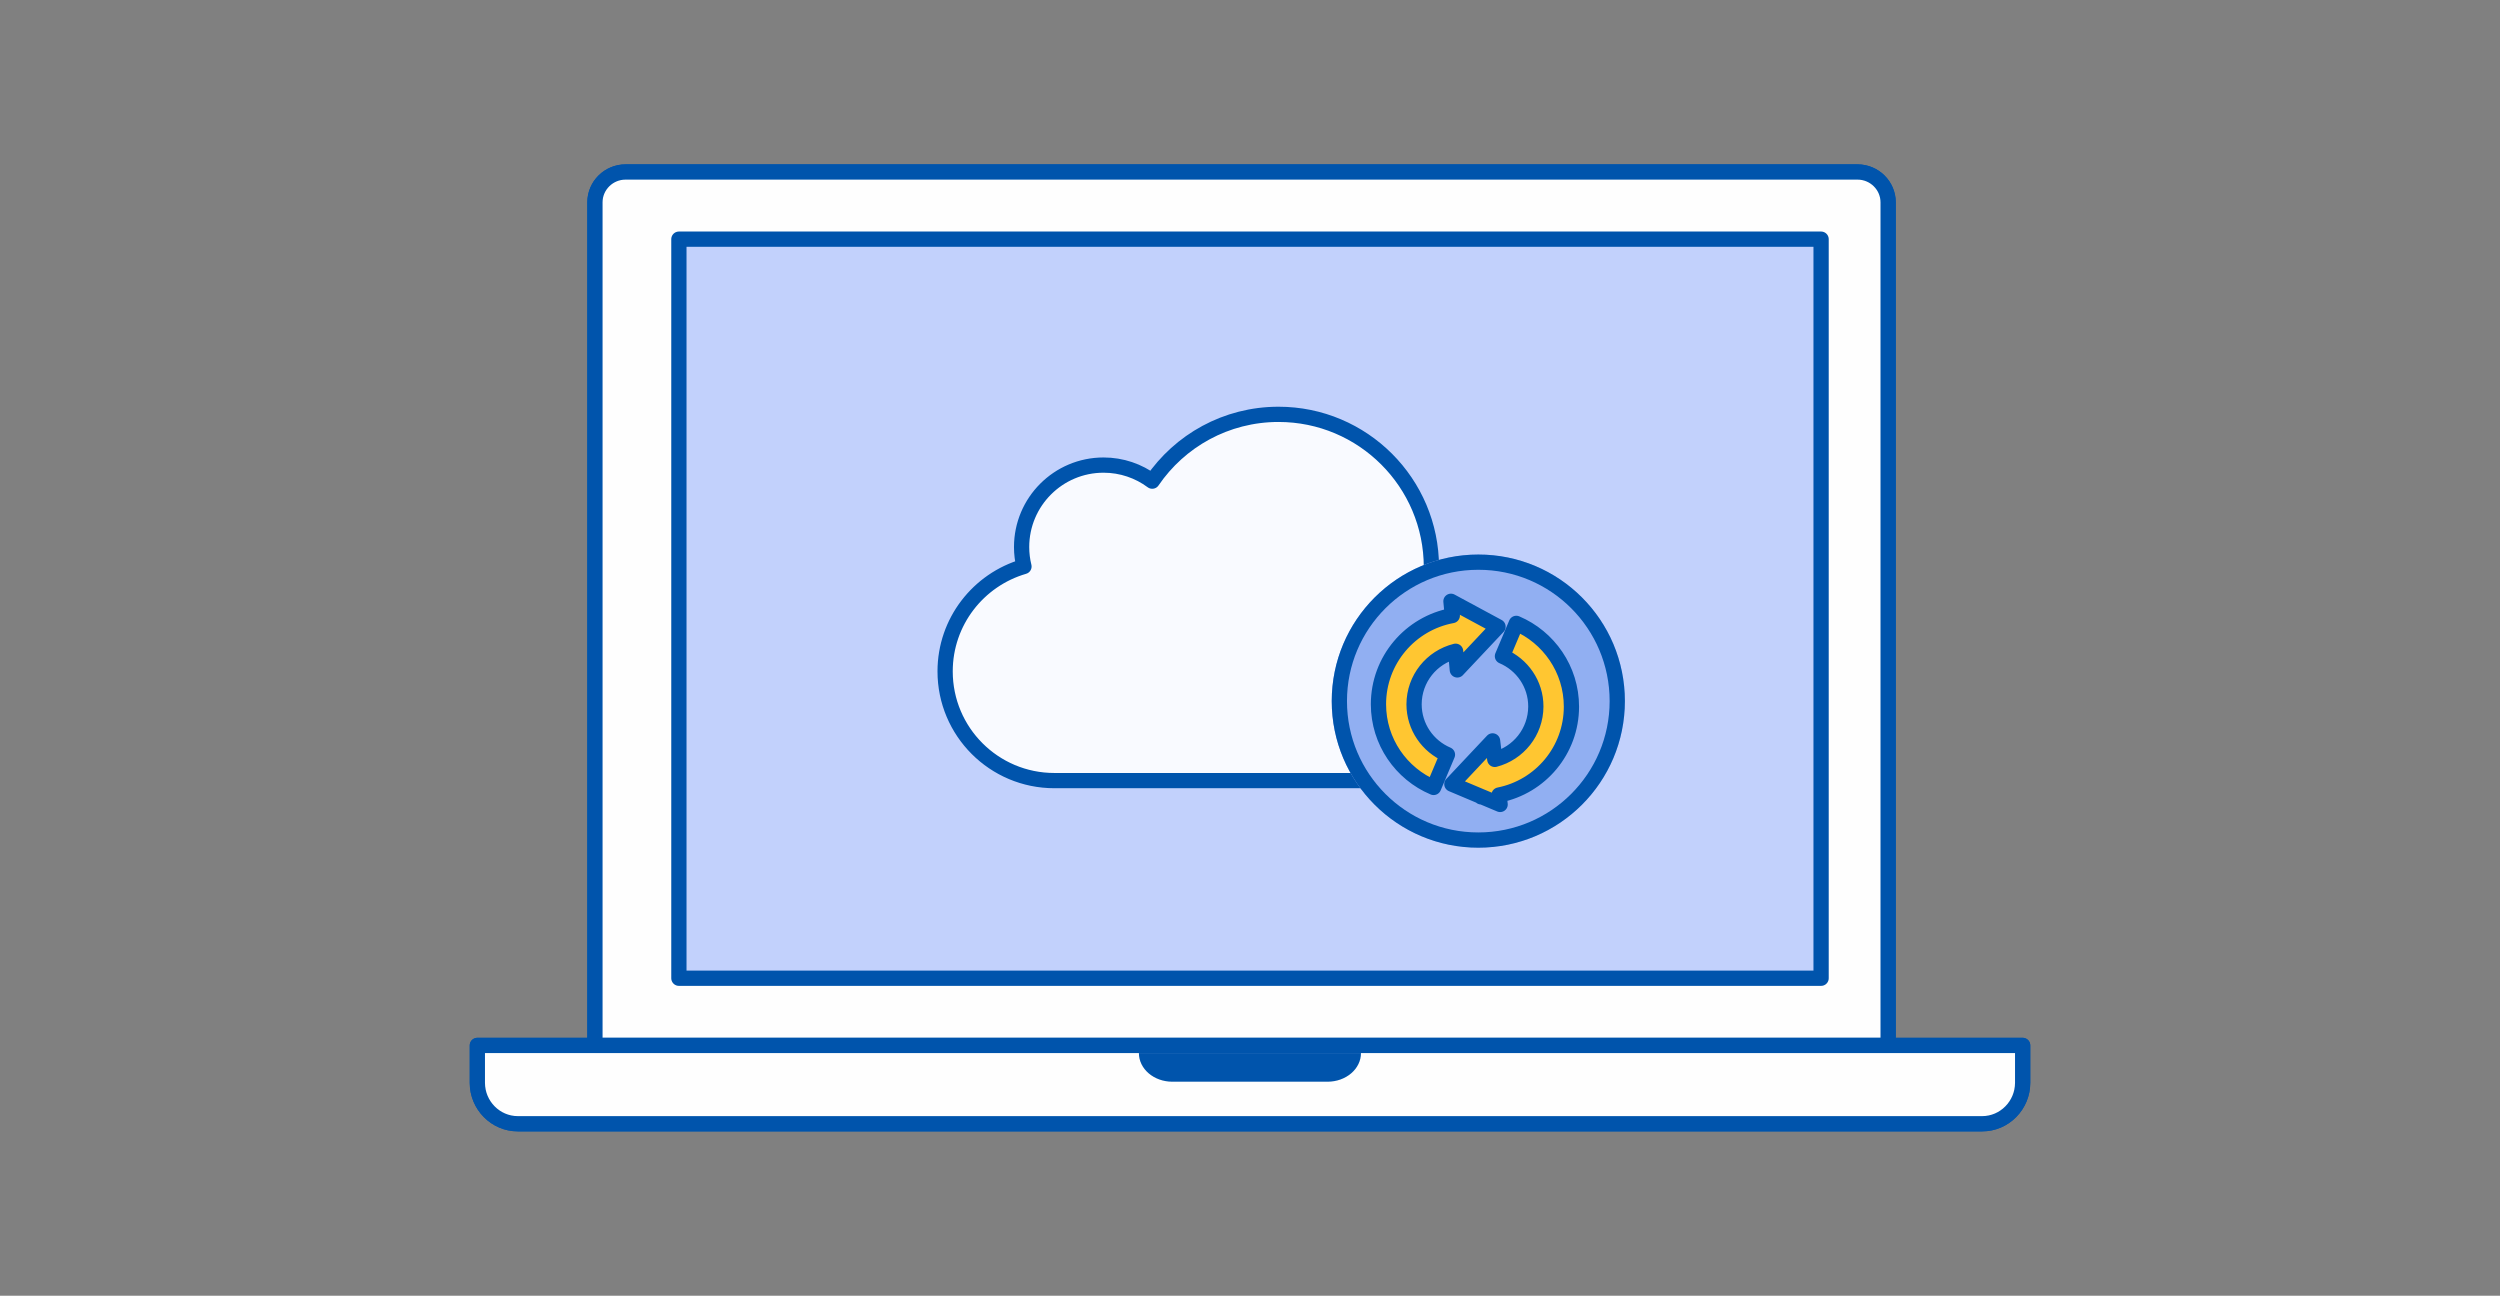 <svg width="328" height="170" viewBox="0 0 328 170" fill="none" xmlns="http://www.w3.org/2000/svg">
<rect x="0" y="0" width="328" height="170" fill="#808080" stroke="none"/>
<path d="M247.741 137.159H78.054V26.548C78.054 24.351 79.859 22.564 82.077 22.564H243.701C245.92 22.564 247.725 24.351 247.725 26.548V137.159H247.741Z" fill="white" fill-opacity="0.9" stroke="#0054AC" stroke-width="2" stroke-miterlimit="10" stroke-linejoin="round"/>
<path d="M238.926 31.38H89.072V128.344H238.926V31.38Z" fill="#C2D1FC" stroke="#0054AC" stroke-width="2" stroke-miterlimit="10" stroke-linejoin="round"/>
<path d="M265.372 137.159V142.067C265.372 145.015 262.983 147.436 260.068 147.436H67.931C65.016 147.436 62.628 145.015 62.628 142.067V137.159H265.372Z" fill="white" fill-opacity="0.9" stroke="#0054AC" stroke-width="2" stroke-miterlimit="10" stroke-linejoin="round"/>
<path d="M178.559 138.163C178.559 140.238 176.599 141.918 174.178 141.918H153.805C151.384 141.918 149.424 140.238 149.424 138.163H178.559Z" fill="#0054AC"/>
<path d="M247.741 137.159H78.054V26.548C78.054 24.351 79.859 22.564 82.077 22.564H243.701C245.92 22.564 247.725 24.351 247.725 26.548V137.159H247.741Z" fill="white" fill-opacity="0.9" stroke="#0054AC" stroke-width="2" stroke-miterlimit="10" stroke-linejoin="round"/>
<path d="M238.926 31.38H89.072V128.344H238.926V31.38Z" fill="#C2D1FC" stroke="#0054AC" stroke-width="2" stroke-miterlimit="10" stroke-linejoin="round"/>
<path d="M265.372 137.159V142.067C265.372 145.015 262.983 147.436 260.068 147.436H67.931C65.016 147.436 62.628 145.015 62.628 142.067V137.159H265.372Z" fill="white" fill-opacity="0.9" stroke="#0054AC" stroke-width="2" stroke-miterlimit="10" stroke-linejoin="round"/>
<path d="M178.559 138.163C178.559 140.238 176.599 141.918 174.178 141.918H153.805C151.384 141.918 149.424 140.238 149.424 138.163H178.559Z" fill="#0054AC"/>
<path d="M187.462 78.051C187.678 76.876 187.8 75.66 187.8 74.418C187.8 63.343 178.819 54.362 167.744 54.362C160.856 54.362 154.779 57.833 151.173 63.127C149.39 61.804 147.175 61.02 144.785 61.02C138.842 61.02 134.035 65.842 134.035 71.771C134.035 72.649 134.143 73.513 134.345 74.323C128.362 76.066 124 81.562 124 88.085C124 95.999 130.415 102.415 138.329 102.415H184.666C191.487 102.415 197.01 96.891 197.01 90.071C196.997 84.209 192.932 79.32 187.462 78.051Z" fill="white" fill-opacity="0.9" stroke="#0054AC" stroke-width="2" stroke-miterlimit="10" stroke-linecap="round" stroke-linejoin="round"/>
<path d="M213.184 91.986C213.184 102.605 204.572 111.216 193.954 111.216C183.335 111.216 174.724 102.605 174.724 91.986C174.724 81.368 183.335 72.756 193.954 72.756C204.572 72.745 213.184 81.357 213.184 91.986Z" fill="#91AFF2"/>
<path d="M193.954 73.756H193.955C204.019 73.746 212.184 81.909 212.184 91.987C212.183 102.052 204.02 110.216 193.954 110.216C183.888 110.216 175.724 102.053 175.724 91.987C175.724 81.921 183.888 73.756 193.954 73.756Z" fill="#91AFF2" stroke="#0054AC" stroke-width="2"/>
<path fill-rule="evenodd" clip-rule="evenodd" d="M185.525 92.399C185.537 89.032 187.844 86.223 190.977 85.443L191.2 87.895L196.54 82.221L190.364 78.888L190.542 80.761C185.035 81.775 180.854 86.602 180.854 92.399C180.854 97.304 183.842 101.518 188.09 103.313L189.907 99.01C187.331 97.917 185.525 95.376 185.525 92.399ZM206.172 92.711C206.172 87.806 203.184 83.592 198.937 81.786L197.119 86.089C199.695 87.182 201.512 89.735 201.501 92.7C201.489 96.044 199.204 98.831 196.116 99.634L195.826 97.204L190.486 102.878L194.321 104.495V104.55C194.355 104.55 194.399 104.539 194.433 104.539L196.818 105.543L196.673 104.305C202.103 103.224 206.172 98.441 206.172 92.711Z" fill="#FFC631" stroke="#0054AC" stroke-width="2" stroke-miterlimit="10" stroke-linecap="round" stroke-linejoin="round"/>
</svg>

